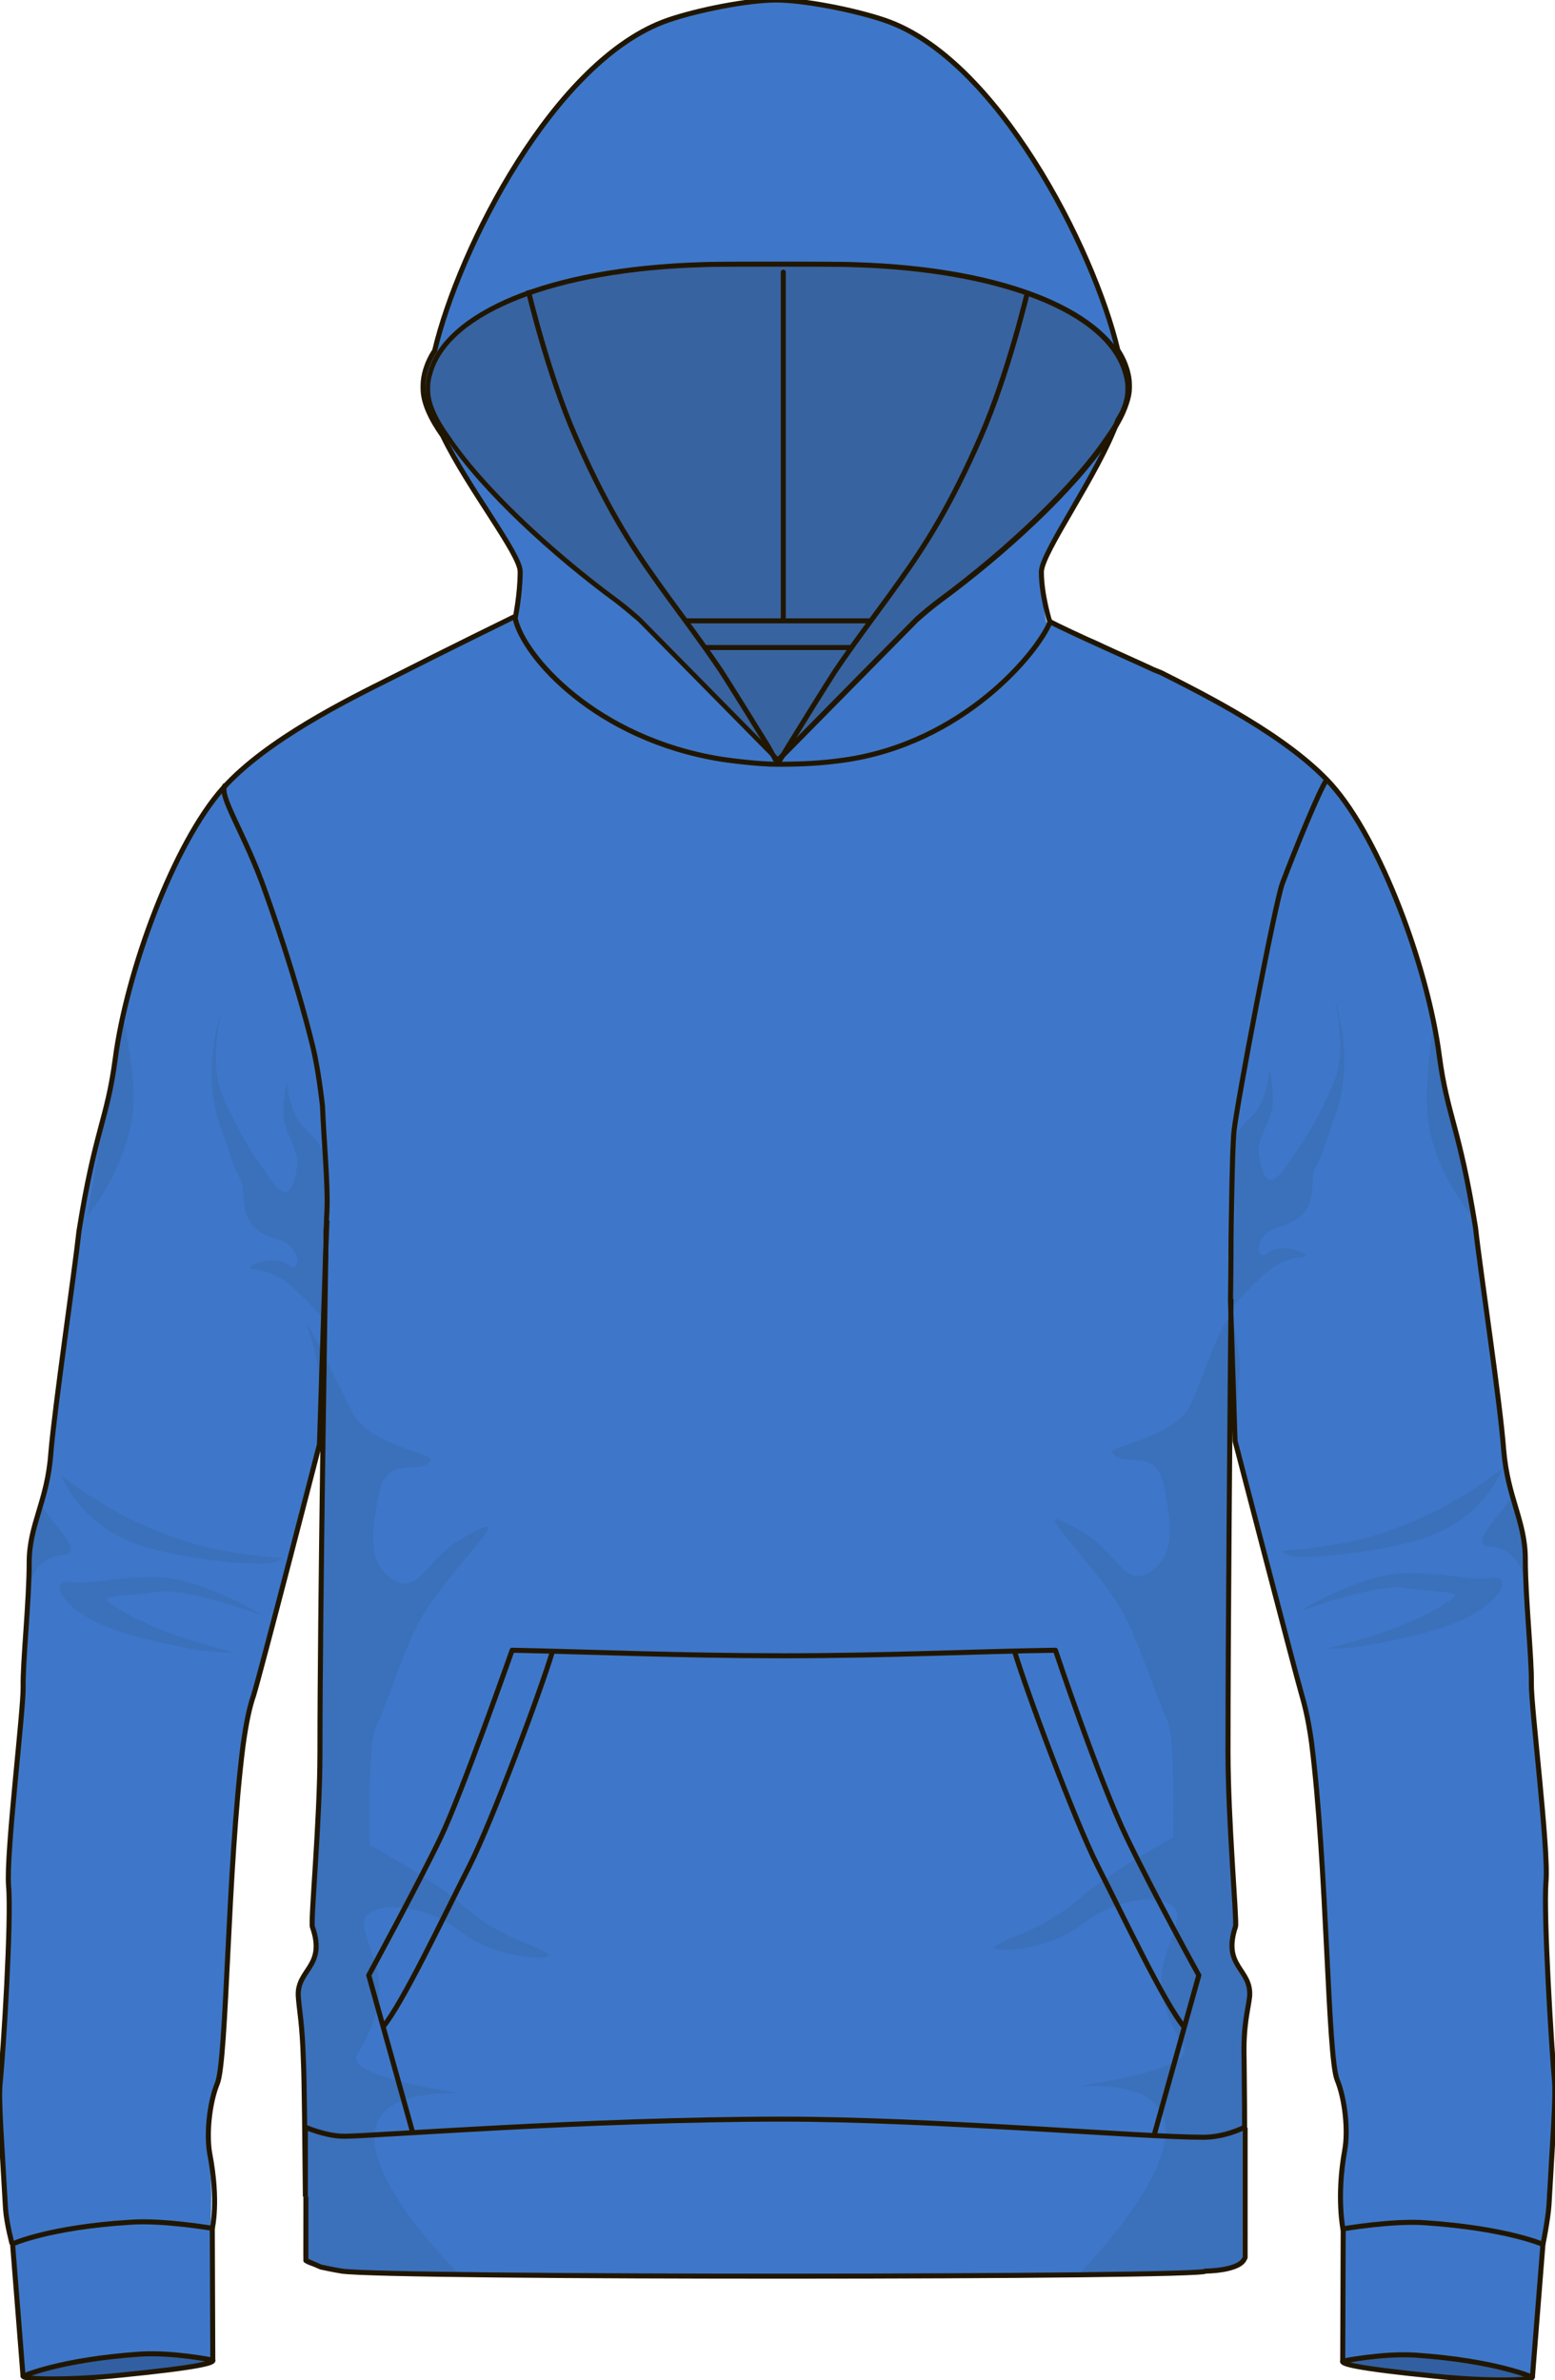 <?xml version="1.0" encoding="utf-8"?>
<!-- Generator: Adobe Illustrator 19.0.0, SVG Export Plug-In . SVG Version: 6.00 Build 0)  -->
<svg version="1.1" xmlns="http://www.w3.org/2000/svg" xmlns:xlink="http://www.w3.org/1999/xlink" x="0px" y="0px"
	 viewBox="0 0 309.1 473.1" style="enable-background:new 0 0 309.1 473.1;" xml:space="preserve">
<style type="text/css">
	.st0{fill:#3E77C9;}
	.st1{opacity:8.000000e-002;}
	.st2{fill:#1E1D18;}
	.st3{opacity:0.2;}
	.st4{fill:#201600;}
	.st5{fill:none;}
	.st6{fill:none;stroke:#201600;stroke-linejoin:round;stroke-miterlimit:22.926;}
	.st7{fill:none;stroke:#201600;stroke-miterlimit:10;}
	.st8{fill:#3E77C9;stroke:#201600;stroke-miterlimit:10;}
	.st9{fill:none;stroke:#201600;stroke-linecap:round;}
	.st10{fill:none;stroke:#201600;stroke-linejoin:round;stroke-miterlimit:10;}
	.st11{fill:#13427A;stroke:#201600;stroke-miterlimit:10;}
</style>
<g id="bg">
	<path class="st0" d="M309,413.6c-0.6-6.7-2.2-33-1.7-39.5c0.6-6.5-3-34.9-2.9-39.6c0.1-4.7-1.2-17-1.2-24.6
		c0-7.6-3.5-12.1-4.3-21.7c-0.7-9.6-4.7-35.9-5.6-44.2c-3.2-20.1-5.6-22.1-7.2-34.2c-2.3-17.6-11.7-42.9-21.4-53.8
		c-8.7-9.7-25.4-18-33.9-22.3c-3.8-1.9-7.8-3.9-11.5-5.7c-3.8-2-7.8-2.5-11.3-4.4c-0.5-2-1.1-7.1-1.1-10c0-3.9,11.4-19.5,15.2-30.2
		c1.5-2.3,2.3-4.4,2.3-6.2c0-0.1,0-0.2,0-0.4c0-0.1,0-0.2,0-0.2c0-1.1-0.2-2.1-0.5-3.1c-0.4-1.3-1-2.6-1.8-3.8
		c-4.8-20.3-24.1-58.1-46.4-65.6c-6.2-2.1-16.2-4-21.5-4c-5.7,0-15.7,2-21.5,4c-22.6,7.8-41.6,45.4-46.4,65.7
		c-0.8,1.2-1.4,2.5-1.8,3.8c-0.3,1-0.5,2.1-0.5,3.1c0,0.1,0,0.1,0,0.2c0,0.1,0,0.2,0,0.4c0,2.8,1.5,6,3.9,9.4
		c5,10.4,15.4,23.5,15.4,27c0,3.8-0.7,7.6-0.9,8.9c-0.1,0.1-0.2,0.1-0.3,0.2l0,0c0,0-13.5,6.6-24.3,12.1c-8.6,4.3-24.9,12.3-33.6,22
		c-9.7,10.9-19.1,36.2-21.4,53.8c-1.6,12.1-4,14.1-7.2,34.2c-0.9,8.3-4.8,34.6-5.6,44.2c-0.7,9.6-4.3,14.1-4.3,21.7
		c0,7.6-1.3,19.9-1.2,24.6c0.1,4.7-3.4,33.1-2.9,39.6c0.6,6.5-1,32.8-1.7,39.5c-0.3,3.3,0.4,12.1,1.1,24.7c0.1,1.3,0.7,4.2,1.3,7
		c0,0,0,0,0,0l1.3,16.8l0,0l0.2,3.1l0.5,6.5c0,0,0,0,0,0c0,0,0,0,0.1,0c0.6,0.7,10,0.7,19.2-0.2c16.2-1.6,18.8-2.5,18.5-3
		c0,0,0,0,0,0l-0.1-16.6l-0.1-9.7c0,0,0,0-0.1,0c0.3-4.6,0.4-10.2-0.4-14.8c-0.7-3.8-0.1-10.1,1.5-14c1.9-4.6,2-42.6,5.1-67.1
		c0.7-5.1,1.4-8,2.1-10c1.4-4.5,13.1-49.9,13.1-49.9l0.9-27.9c0,0,0.2-5.7,0.4-12.1c-0.2,12.2-1.2,73.2-1.2,101.2
		c0,13.7-1.9,33.7-1.5,34.7c2.8,8-3.2,8.4-2.8,13.9c0.2,2.8,0.8,5.4,1,12.6c0.2,3.6,0.3,16.9,0.4,27.1v12.7c0,0,0,0,0,0c0,0,0,0,0,0
		c0,0,0,0,0,0c0,0,0,0,0,0c0,0,0,0,0,0c0,0,0,0,0.1,0.1c0,0,0,0,0,0c0,0,0.1,0.1,0.1,0.1c0.3,0.4,1.2,0.7,2.7,1
		c1,0.2,2.3,0.5,4.1,0.8c9.2,1.4,172.2,1.3,171.7,0c0,0,6.8,0,7.8-2.5c0-0.1,0.1-0.2,0.1-0.2c0,0,0-1.8,0-4.6v-21.1c0,0,0,0,0,0
		c0-6.2-0.1-11.6-0.1-13.4c-0.2-7.2,0.8-9.8,1.1-12.6c0.4-5.5-5.5-5.8-2.8-13.9c0.3-1-1.5-21-1.5-34.7c0-23.4,0.4-68.8,0.6-90
		c0,0.1,0,0.2,0,0.2l0.9,27.9c0,0,11.8,45.4,13.1,49.9c0.6,2.1,1.4,4.9,2.1,10c3.1,24.5,3.2,62.5,5.1,67.1c1.6,3.9,2.2,10.2,1.5,14
		c-0.9,5-0.7,11.2-0.3,15.9l-0.1,17.6l0,0l0,8.4c0,0,0,0,0,0c-0.3,0.5,2.3,1.4,18.5,3c9.2,0.9,18.6,0.8,19.2,0.2c0,0,0,0,0.1,0l0,0
		c0,0,0,0,0,0l0.1-0.7l0,0l0.2-3l1.8-22.8c0,0-0.1,0-0.3-0.1c0.7-3,1.4-6.2,1.5-7.7C308.6,425.8,309.3,417,309,413.6z"/>
</g>
<g id="sombrasclaras">
	<g class="st1">
		<g>
			<path class="st2" d="M91.5,383.9c7.2,5.7,19.2,5.8,17.4,4.5c-3.4-2.5-8.6-2.5-17.3-10c-5.6-4.9-18.1-11.7-18.1-11.7
				c0.1-3-0.5-19.4,1.2-23.3c3.8-8.5,6.1-18,11-24.9c7.8-11,17.5-19.3,6.1-12.7c-7.6,4.4-8.6,11.9-14.2,7.8
				c-4.9-3.6-3.4-10.6-2.4-16.1c1.6-9,8-3.9,10.4-7.2c1.1-1.4-12.1-2.8-15.5-9.5c-1.9-3.6-10.7-22.2-8.7-16.2
				c1.5,4.4,1.7,6.8,2.1,10.2c0.4,3.7,0.3,8.9,0.3,14.1c0,7.3-0.3,31.7-0.3,37.3c0,6.1,0.1,12.2-0.1,18.8
				c-0.2,7.1-0.2,11.7-0.5,16.7c-0.5,9.3-0.5,7.4-1.2,18c-0.5,6.7,3.6,5.9-3,15.4c0.1,1.6,1.4,13.9,1.7,17.5c0.2,1.9,0.4,5,0.3,7.2
				c-0.1,5-0.5,28.6-0.5,28.6s3,3.2,10.8,2.9c2.4-0.1,20.1,0.5,20.1,0.5s-37.7-36.9,0.3-35.7c1.7,0.1-23.1-3.1-20.4-7.7
				c8.4-14.1,2.5-18.5,1.3-25.8C71.9,377.9,83.4,377.5,91.5,383.9z"/>
			<path class="st2" d="M57,214.8c0,0,0.4,6.5,3.7,9.6c3.3,3.1,4.8,5.9,4.2,9.3c-0.9,5.2-0.1,10-0.1,10s-0.6,6.3-0.6,8.8
				c0,2.5,0.3,9.9,0.3,9.9s-3.3-3.9-6.5-6.7c-1.6-1.4-3.9-3.1-8-3.5c-1.7-0.2,4.1-3.3,7.6-0.6c2.1,1.6,2.6-3.9-2.5-5.3
				c-9-2.5-5.6-9.1-7.4-12.1c-1.5-2.5-1.8-4.7-3.7-9.7c-4.4-11.8,0.1-23.7,0.1-23.7s-2.7,9.8,0,16.6c1.6,4,4.9,10.2,6.7,12.7
				c3.2,4.3,6.9,12.3,8.3,1.2c0.3-2.5-2.7-6.7-2.8-9.5C56.2,219.2,57,214.8,57,214.8z"/>
		</g>
		<g>
			<g>
				<path class="st2" d="M215.2,382.4c-7.2,5.7-19.2,5.8-17.4,4.5c3.4-2.5,8.6-2.5,17.3-10c5.6-4.9,18.1-11.7,18.1-11.7
					c-0.1-3,0.5-19.4-1.2-23.3c-3.8-8.5-6.1-18-11-24.9c-7.8-11-17.5-19.3-6.1-12.7c7.6,4.4,8.6,11.9,14.2,7.8
					c4.9-3.6,3.4-10.6,2.4-16.1c-1.6-9-8-3.9-10.4-7.2c-1.1-1.4,12.1-2.8,15.5-9.5c1.9-3.6,7.9-22.5,8.7-16.2
					c0.5,4.7,1.5,6.8,1.1,10.2c-0.4,3.7-0.8,11.7-1.8,16.7c-1.7,8.6-0.2,63.7-0.1,68.7c0.2,9,0.5,12.8,1,17.8
					c0.8,6.7-0.1,6.4-0.1,11.2c0,1.4,3,5.6,3.3,8.4c0.1,4.2-1.9,13.9-1.3,16c-0.3,4,0.3,17.9,0.2,19.7c-0.1,5.5,0,16.7,0,16.7
					s-0.1,3.6-13.2,2.9c-2.4-0.1-19.9,0.5-19.9,0.5s38.4-38.5,0.4-37.3c-1.7,0.1,23.1-3.1,20.4-7.7c-8.4-14.1-2.5-18.5-1.3-25.8
					C234.8,376.4,223.3,376,215.2,382.4z"/>
			</g>
			<path class="st2" d="M252.4,212.4c0,0-0.4,6.5-3.7,9.6c-3.3,3.1-4.8,5.9-4.2,9.3c0.9,5.2,1.1,10,1.1,10s-0.5,6.3-0.5,8.8
				c0,2.5-0.3,9.9-0.3,9.9s3.3-3.9,6.5-6.7c1.6-1.4,3.9-3.1,8-3.5c1.7-0.2-4.1-3.3-7.6-0.6c-2.1,1.6-2.6-3.9,2.5-5.3
				c9-2.5,5.6-9.1,7.4-12.1c1.5-2.5,1.8-4.7,3.7-9.7c4.4-11.8-0.1-23.7-0.1-23.7s2.7,9.8,0,16.6c-1.6,4-4.9,10.2-6.7,12.7
				c-3.2,4.3-6.9,12.3-8.3,1.2c-0.3-2.5,2.7-6.7,2.8-9.5C253.2,216.7,252.4,212.4,252.4,212.4z"/>
		</g>
		<path class="st2" d="M26.5,219.9c0.4-6.2-1.5-15.6-2.1-18.3c0,0-1.1,7.4-2.9,16.9c-1.7,8.7-4.1,23.2-4.1,23.2
			S25.7,231.6,26.5,219.9z"/>
		<path class="st2" d="M283.7,220.9c-0.4-6.2,0.9-15.6,1.5-18.3c0,0,0.2,7.5,2.6,16.9c1.9,7.2,5.5,23.1,5.5,23.1
			S284.4,232.7,283.7,220.9z"/>
		<g>
			<g>
				<path class="st2" d="M298.7,291.8c0,0-3.5,10.6-17.4,14.5c-8.2,2.3-23,3.9-25.3,2.7c-2.3-1.2-1.9-0.3,8.2-1.8
					C284.1,304.3,298.7,291.8,298.7,291.8z"/>
			</g>
			<g>
				<path class="st2" d="M258.7,320c0,0,11.7-7,20.1-7.3c8.4-0.3,13.3,1.6,17.8,0.9c4.5-0.8,2.1,6.8-12.9,10.8
					c-15.1,4-19.8,3.2-19.8,3.2s16.3-3.5,25-10c1.8-1.4-3.8-1.1-9.6-2c-5.8-0.9-19.8,4.3-19.8,4.3L258.7,320z"/>
			</g>
			<path class="st2" d="M300.2,297.8c0,0,2.1,4.7,2.4,7c0.4,2.9,0.1,8,0.1,8s-1.3-5.1-6.4-5.4C291.4,307.1,298.6,301,300.2,297.8z"
				/>
		</g>
		<g>
			<g>
				<path class="st2" d="M12.2,293.2c0,0,3.5,10.6,17.4,14.5c8.2,2.3,23,3.9,25.3,2.7c2.3-1.2,1.9-0.3-8.2-1.8
					C26.8,305.7,12.2,293.2,12.2,293.2z"/>
			</g>
			<g>
				<path class="st2" d="M51.8,320.8c0,0-11.7-7-20.1-7.3c-8.4-0.3-13.3,1.6-17.8,0.9c-4.5-0.8-2.1,6.8,12.9,10.8
					c15.1,4,19.8,3.2,19.8,3.2s-16.3-3.5-25-10c-1.8-1.4,3.8-1.1,9.6-2c5.8-0.9,19.8,4.3,19.8,4.3L51.8,320.8z"/>
			</g>
			<path class="st2" d="M8.5,299.5c0,0-2.1,4.7-2.4,7c-0.4,2.9-0.1,8-0.1,8s1.3-5.1,6.4-5.4C17.3,308.8,10.1,302.7,8.5,299.5z"/>
		</g>
	</g>
</g>
<g id="sombrasoscuras">
	<g class="st3">
		<path class="st4" d="M224.6,77.1c0-0.1,0-0.2,0-0.2c0-1.1-0.2-2.1-0.5-3.1c-3.5-11.7-23.4-20.8-54.7-21.7c-1.6,0-12-0.1-14.6-0.1
			v0c-0.1,0-0.1,0-0.2,0c-0.1,0-0.1,0-0.2,0v0c-2.6,0-13,0-14.6,0.1c-31.4,0.9-51.3,10-54.7,21.7c-0.3,1-0.5,2.1-0.5,3.1
			c0,0.1,0,0.1,0,0.2c0,0.1,0,0.2,0,0.4c0,3,1.6,6.4,4.3,10c6.8,10.2,20.7,23,33.4,32.3c1.2,0.9,2.7,2.2,4.5,3.7l27.9,28.3
			l27.9-28.3c1.7-1.5,3.3-2.8,4.5-3.7c12.8-9.4,26.6-22.1,33.4-32.3c2.6-3.6,4.3-7,4.3-10C224.7,77.3,224.7,77.2,224.6,77.1z"/>
	</g>
	<g class="st3">
		<path d="M4.6,472.3c0,0,7.2-3.3,23.3-4.4c6.5-0.4,14.4,1.2,14.4,1.2c0.3,0.5-2.3,1.4-18.5,3C14.4,473.1,4.7,473,4.6,472.3z"/>
	</g>
	<g class="st3">
		<path d="M304.6,472.5c0,0-7.2-3.3-23.3-4.4c-6.5-0.4-14.4,1.2-14.4,1.2c-0.3,0.5,2.3,1.4,18.5,3
			C294.8,473.3,304.6,473.2,304.6,472.5z"/>
	</g>
</g>
<g id="lineas">
	<path class="st5" d="M65,240.4c0,0.7-0.1,1.5-0.1,2.3c0.2-3.8,0.5-11.2,0.3-13.7c-0.3-2.5-0.6-5.8-1.1-9.2
		C64.4,227.2,65.2,235.6,65,240.4z"/>
	<path class="st6" d="M102.2,122.6L102.2,122.6c0,0-13.5,6.6-24.3,12.1c-8.6,4.3-24.9,12.3-33.6,22c-9.7,10.9-19.1,36.2-21.4,53.8
		c-1.6,12.1-4,14.1-7.2,34.2c-0.9,8.3-4.8,34.6-5.6,44.2c-0.7,9.6-4.3,14.1-4.3,21.7c0,7.6-1.3,19.9-1.2,24.6
		c0.1,4.7-3.4,33.1-2.9,39.6c0.6,6.5-1,32.8-1.7,39.5c-0.3,3.3,0.4,12.1,1.1,24.7c0.2,2.9,1.3,7,1.3,7"/>
	<path class="st6" d="M79.9,134"/>
	<path class="st6" d="M42.2,442.9c0,0,1.3-5.4-0.5-14.8c-0.7-3.8-0.1-10.1,1.5-14c1.9-4.6,2-42.6,5.1-67.1c0.7-5.1,1.4-8,2.1-10
		c1.4-4.5,13.1-49.9,13.1-49.9l0.9-27.9c0,0,0.2-5.7,0.4-12.1c0-1.4,0-2.2,0-2.2s0.1-0.9,0.1-2.3c0-0.8,0.1-1.5,0.1-2.3
		c0.2-4.8-0.6-13.2-0.9-20.5c-0.5-4.4-1.2-8.9-2-12.1c-3.3-13.3-7.8-26.1-9.3-30.3c-4.1-11.8-9.6-19.5-8-21.4"/>
	<path class="st6" d="M263.7,155c-1.4,2-6,13.2-8.8,20.6c-1.5,4.2-9,43.6-9.6,49.2c-0.4,3.4-0.6,22-0.6,22s0,4.4-0.1,11.5
		c0,0.1,0,0.2,0,0.2l0.9,27.9c0,0,11.8,45.4,13.1,49.9c0.6,2.1,1.4,4.9,2.1,10c3.1,24.5,3.2,62.5,5.1,67.1c1.6,3.9,2.2,10.2,1.5,14
		c-1.7,9.4-0.3,15.9-0.3,15.9"/>
	<path class="st6" d="M306.7,446.1c0,0,1-4.9,1.2-7.8c0.7-12.6,1.4-21.4,1.1-24.7c-0.6-6.7-2.2-33-1.7-39.5c0.6-6.5-3-34.9-2.9-39.6
		c0.1-4.7-1.2-17-1.2-24.6c0-7.6-3.5-12.1-4.3-21.7c-0.7-9.6-4.7-35.9-5.6-44.2c-3.2-20.1-5.6-22.1-7.2-34.2
		c-2.3-17.6-11.7-42.9-21.4-53.8c-8.7-9.7-25.4-18-33.9-22.3l-1.5-0.6c-2.7-1.3-17-7.6-20.7-9.6"/>
	<path class="st7" d="M64.8,247.1c-0.2,12.2-1.2,73.2-1.2,101.2c0,13.7-1.9,33.7-1.5,34.7c2.8,8-3.2,8.4-2.8,13.9
		c0.2,2.8,0.8,5.4,1,12.6c0.2,3.6,0.3,16.9,0.4,27.1v-13.8c0,0,4.1,1.8,7.7,1.8c5.8,0,48.4-3.4,87.2-3.4c29.8,0,71.1,3.6,83.6,3.6
		c4.2,0,7.8-1.8,8.2-2c0-6.2-0.1-11.6-0.1-13.4c-0.2-7.2,0.8-9.8,1.1-12.6c0.4-5.5-5.5-5.8-2.8-13.9c0.3-1-1.5-21-1.5-34.7
		c0-23.4,0.4-68.8,0.6-90"/>
	<path class="st8" d="M64.8,244.9c0,0,0,0.8,0,2.2c0.1-1.5,0.1-3,0.2-4.5C64.9,244,64.8,244.9,64.8,244.9z"/>
	<path class="st6" d="M247.5,444v-21.1c0,0,0,0,0,0"/>
	<path class="st6" d="M151.5,451.4"/>
	<path class="st6" d="M60.8,436.6v12.7l3,1.3c1,0.2,2.3,0.5,4.1,0.8c9.2,1.4,172.2,1.3,171.7,0c0,0,6.8,0,7.8-2.5l0.1-0.2
		c0,0,0-1.8,0-4.6v4.6"/>
	<path class="st7" d="M224.5,77.1c0-0.1,0-0.2,0-0.4c0-0.1,0-0.2,0-0.2c0-1.1-0.2-2.1-0.5-3.1c-0.4-1.3-1-2.6-1.8-3.8
		c-4.8-20.3-24.1-58.1-46.4-65.6c-6.2-2.1-16.2-4-21.5-4c-5.7,0-15.7,2-21.5,4c-22.6,7.8-41.6,45.4-46.4,65.7
		c-0.8,1.2-1.4,2.5-1.8,3.8c-0.3,1-0.5,2.1-0.5,3.1c0,0.1,0,0.1,0,0.2c0,0.1,0,0.2,0,0.4c0,2.8,1.5,6,3.9,9.4
		c5,10.4,15.4,23.5,15.4,27c0,4.6-1,9.3-1,9.3c1.6,7.5,16,24,41,28c0,0,6.6,1,11.2,1c4.9,0,8.7-0.2,13-0.8
		c23.8-3.3,38.6-21.3,41.1-27.4c0,0-1.7-5.4-1.7-10c0-3.9,11.4-19.5,15.2-30.2C223.7,81.1,224.5,79,224.5,77.1z"/>
	<g>
		<path class="st6" d="M82.1,424.1l-8.8-31.5c0,0,10.2-18.8,14.3-27.4c4.1-8.5,14.2-37.2,14.2-37.2c14.9,0.3,33.2,1.1,54,1.1
			c20.9,0,39.1-0.9,54-1.1c0,0,8.5,25.5,14.2,37.3c5.7,11.8,14.3,27.3,14.3,27.3l-8.8,31.5"/>
		<path class="st6" d="M76.1,402.9c3.9-4.6,12.1-22,17.2-32c4.6-9.1,14.2-34.9,16.5-42.6"/>
		<path class="st6" d="M235.4,402.9c-3.9-4.6-12.1-22-17.2-32c-4.6-9.1-14.2-34.9-16.5-42.6"/>
		<path class="st6" d="M224,365.3"/>
		<path class="st6" d="M209.8,328.1"/>
		<g>
			<g>
				<g>
					<path class="st5" d="M228.8,424.3l-1.3-0.4l0,0c-0.1,0-0.2,0-0.2,0.1l1.6,0.4L228.8,424.3z"/>
				</g>
			</g>
		</g>
	</g>
	<g>
		<path class="st4" d="M4.6,471.8l0.1,0.7c0,0,0.1-0.1,0.3-0.1l-1.1-9.5L4.6,471.8z"/>
		<path class="st4" d="M42.2,442.9c0,0-0.1,0-0.3,0l0.4,17.9L42.2,442.9z"/>
	</g>
	<g>
		<path class="st4" d="M305.4,462.9l-1.1,9.5c0.2,0.1,0.3,0.1,0.3,0.1l0.1-0.7L305.4,462.9z"/>
		<path class="st4" d="M267,443l-0.1,17.9l0.4-17.9C267.1,443,267,443,267,443z"/>
	</g>
	<g>
		<path class="st4" d="M61,423c-0.1-0.1-0.2-0.1-0.2-0.1"/>
	</g>
	<g>
		<path class="st6" d="M42.3,469.3l-0.1-26.4c0,0-9.9-1.7-16.4-1.2C9.7,442.7,2.5,446,2.5,446l2.1,26.5"/>
	</g>
	<g>
		<path class="st6" d="M266.9,469.5L267,443c0,0,9.9-1.7,16.4-1.2c16.1,1.1,23.3,4.3,23.3,4.3l-2.1,26.5"/>
	</g>
	<g>
		<path class="st7" d="M4.6,472.3c0,0,7.2-3.3,23.3-4.4c6.5-0.4,14.4,1.2,14.4,1.2c0.3,0.5-2.3,1.4-18.5,3
			C14.4,473.1,4.7,473,4.6,472.3z"/>
	</g>
	<g>
		<path class="st7" d="M304.6,472.5c0,0-7.2-3.3-23.3-4.4c-6.5-0.4-14.4,1.2-14.4,1.2c-0.3,0.5,2.3,1.4,18.5,3
			C294.8,473.3,304.6,473.2,304.6,472.5z"/>
	</g>
	<g>
		<line class="st9" x1="155.7" y1="122.9" x2="155.7" y2="54.1"/>
	</g>
	<path class="st7" d="M154.6,151.8l2.1-3.5c2.7-4.4,7.5-12.1,9.3-14.9c4.6-6.8,8.8-12.2,12.7-17.7c5.3-7.4,10.2-15.1,16.2-28.8
		c5.5-12.5,9.4-29.1,9.4-29.1"/>
	<path class="st10" d="M154.6,151.8l-2-3.6c-2.7-4.4-7.5-12.1-9.3-14.9c-4.6-6.8-8.8-12.2-12.7-17.7c-5.3-7.4-10.2-15.1-16.2-28.8
		c-5.5-12.5-9.4-29.1-9.4-29.1"/>
	<g>
		<line class="st11" x1="140.1" y1="128.7" x2="169.3" y2="128.7"/>
		<line class="st11" x1="173.1" y1="123.4" x2="136.2" y2="123.4"/>
	</g>
	<g>
		<path class="st4" d="M154.4,53l0.2,0l0.2,0v0c3,0,13,0,14.6,0.1c29.2,0.8,50.3,9.1,53.8,21c0.3,1,0.5,1.9,0.5,2.8
			c0,0.1,0,0.1,0,0.2c0,0,0,0,0,0.1c0,0.1,0,0.1,0,0.2c0,0,0,0.1,0,0.1c0,2.5-1.4,5.7-4.1,9.4c-6.1,9.1-19.1,21.7-33.2,32.1
			c-1.2,0.9-2.7,2.1-4.5,3.7c0,0,0,0-0.1,0.1l-27.2,27.6l-27.2-27.6c0,0,0,0-0.1-0.1c-1.8-1.6-3.4-2.9-4.5-3.7
			C108.7,108.6,95.7,96,89.6,86.9c-2.7-3.7-4.1-6.8-4.1-9.4c0,0,0-0.1,0-0.1c0-0.1,0-0.1,0-0.2c0,0,0,0,0-0.1c0-0.1,0-0.1,0-0.2
			c0-0.9,0.2-1.8,0.5-2.8c3.5-11.9,24.6-20.2,53.8-21C141.3,53,151.4,53,154.4,53 M154.8,52c-0.1,0-0.1,0-0.2,0c-0.1,0-0.1,0-0.2,0
			v0c-2.6,0-13,0-14.6,0.1c-31.4,0.9-51.3,10-54.7,21.7c-0.3,1-0.5,2.1-0.5,3.1c0,0.1,0,0.1,0,0.2c0,0.1,0,0.2,0,0.4
			c0,3,1.6,6.4,4.3,10c6.8,10.2,20.7,23,33.4,32.3c1.2,0.9,2.7,2.2,4.5,3.7l27.9,28.3l27.9-28.3c1.7-1.5,3.3-2.8,4.5-3.7
			c12.8-9.4,26.6-22.1,33.4-32.3c2.6-3.6,4.3-7,4.3-10c0-0.1,0-0.2,0-0.4c0-0.1,0-0.2,0-0.2c0-1.1-0.2-2.1-0.5-3.1
			c-3.5-11.7-23.4-20.8-54.7-21.7C167.8,52,157.4,52,154.8,52L154.8,52L154.8,52z"/>
	</g>
</g>
</svg>
